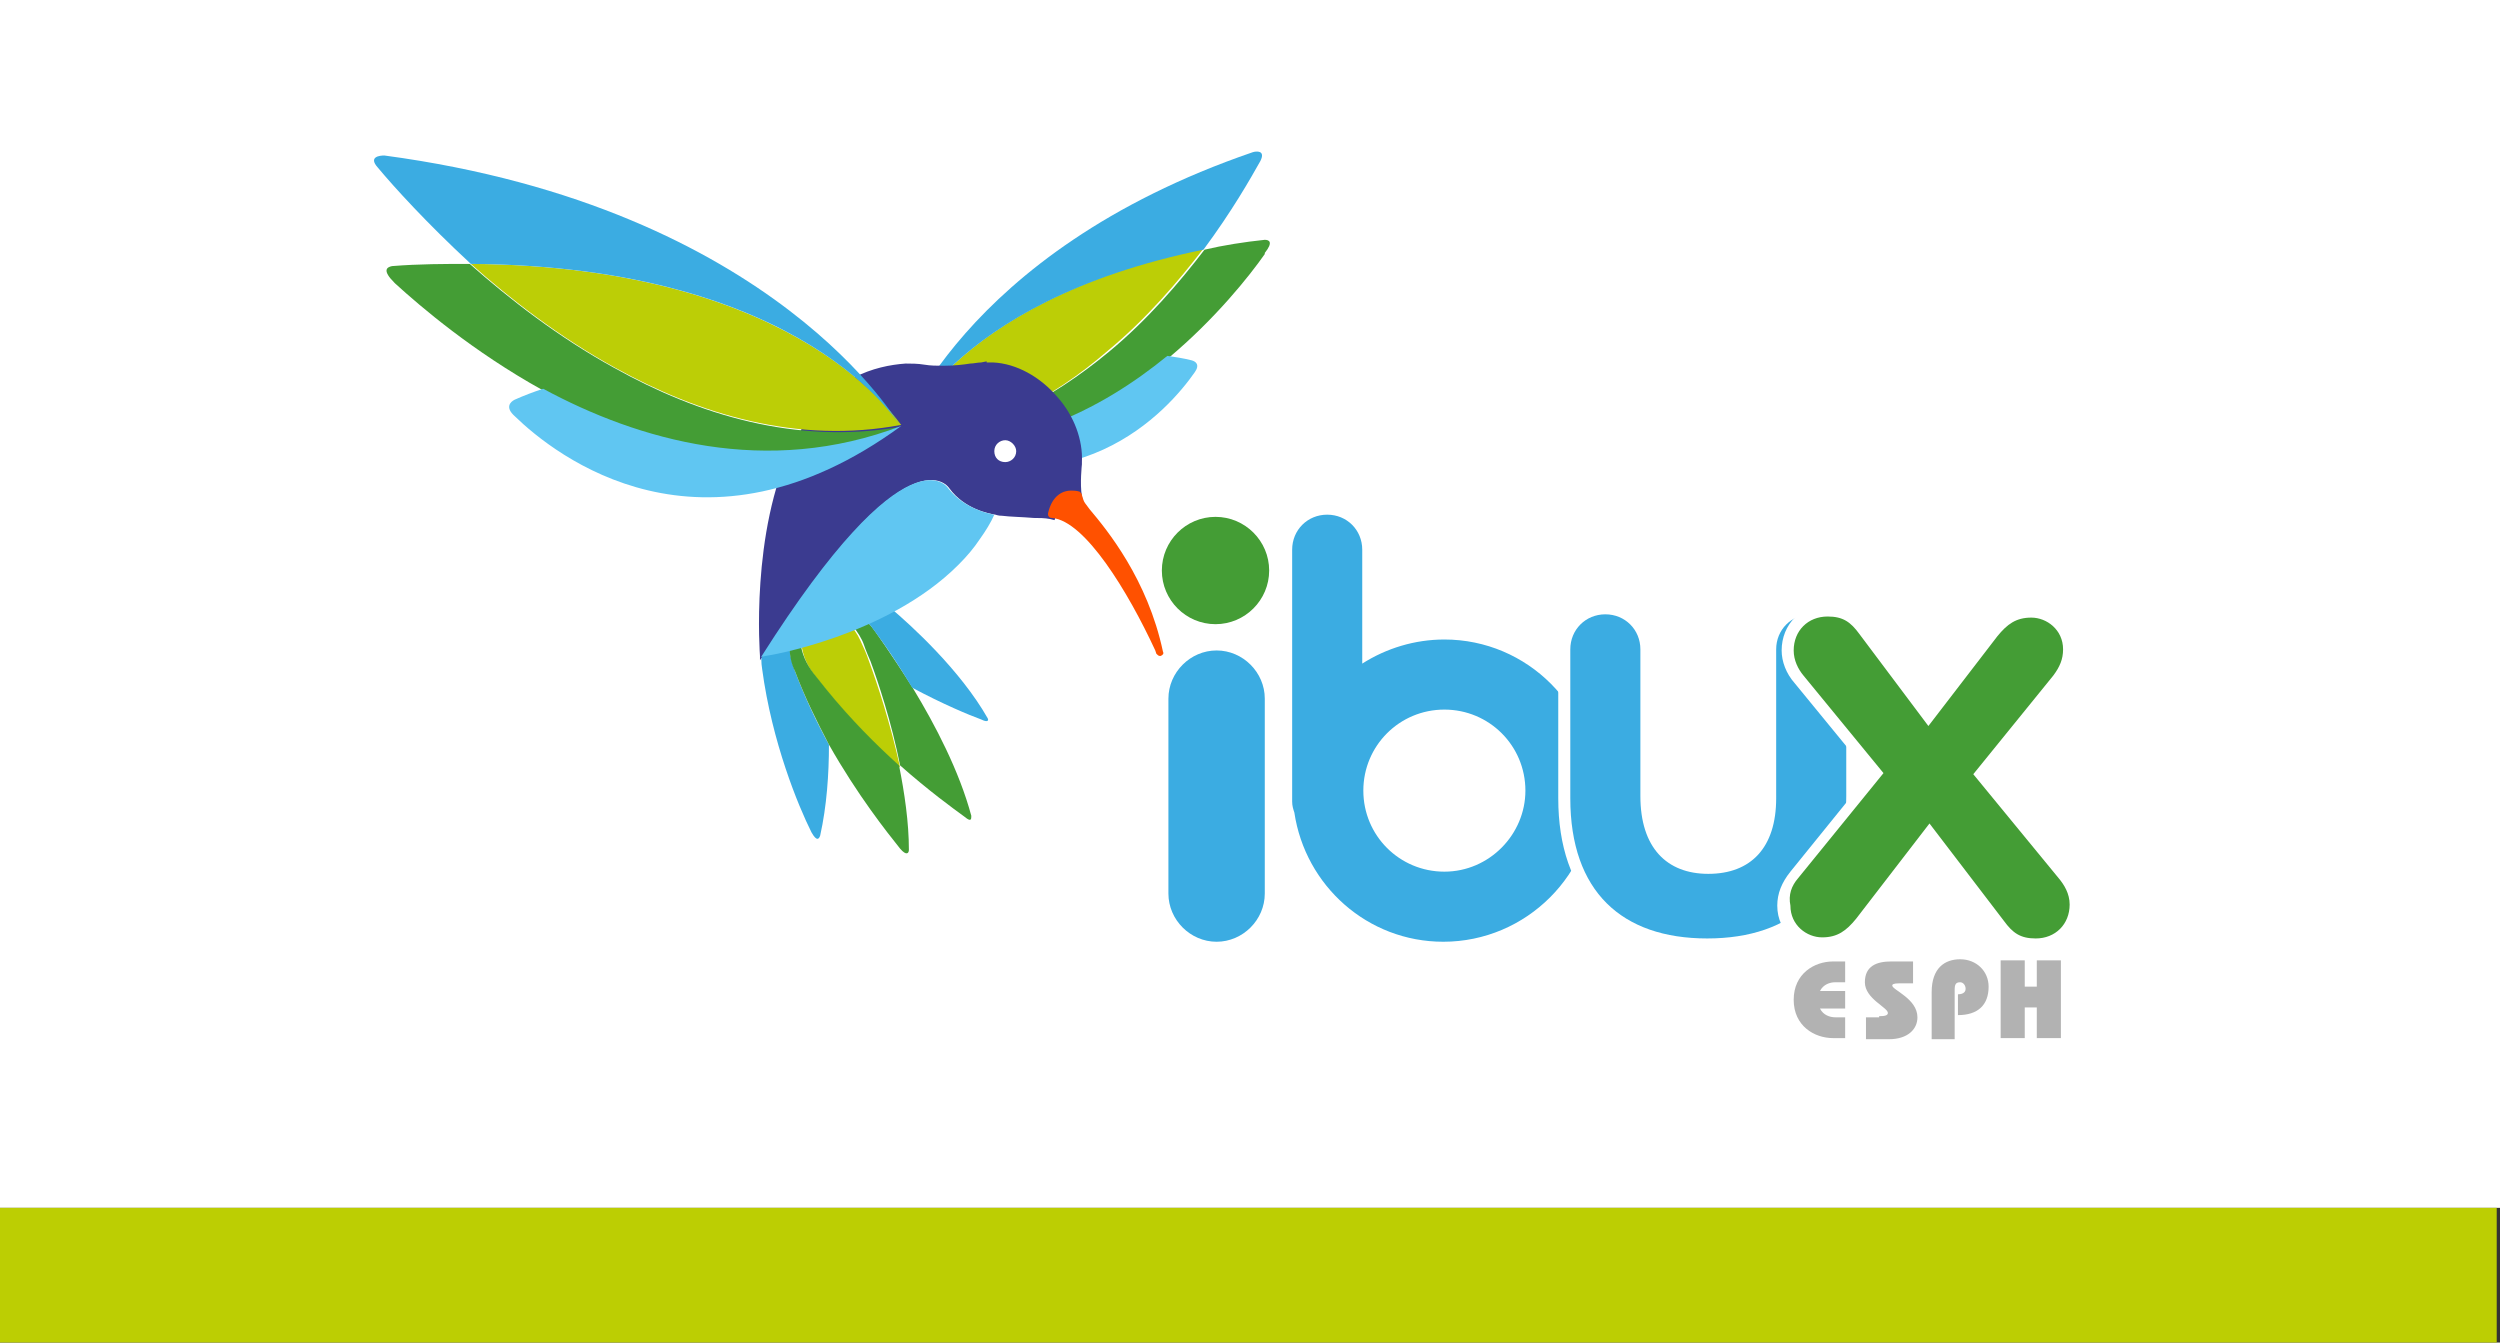 <?xml version="1.0" encoding="utf-8"?>
<!-- Generator: Adobe Illustrator 22.0.0, SVG Export Plug-In . SVG Version: 6.00 Build 0)  -->
<svg version="1.1" id="Layer_1" xmlns="http://www.w3.org/2000/svg" xmlns:xlink="http://www.w3.org/1999/xlink" x="0px" y="0px"
	 viewBox="0 0 228.3 122.6" style="enable-background:new 0 0 228.3 122.6;" xml:space="preserve">
<rect x="0" y="0" width="228.3" height="122.6" fill="#333333" stroke="none"/>
<style type="text/css">
	.st0{fill:#FFFFFF;}
	.st1{fill:#BCCE06;}
	.st2{fill:#449D35;}
	.st3{fill:#3BACE2;}
	.st4{fill:#60C6F2;}
	.st5{fill:#FFEB00;}
	.st6{fill:#3B3B90;}
	.st7{fill:#FF5100;}
	.st8{fill:#B2B2B2;}
	.st9{fill:#BCCE03;}
</style>
<g>
	<rect class="st0" width="228.3" height="110.3"/>
	<g>
		<path class="st1" d="M109.9,22.7c-2.3,3-5.2,6.4-8.7,9.3C96,36.5,89.6,40,82,40.1C82,40.1,86.4,27.6,109.9,22.7"/>
		<path class="st2" d="M101.3,32.1c3.5-2.9,6.4-6.3,8.7-9.3c1.7-0.4,3.6-0.7,5.5-0.9c0.4,0,0.8,0.2,0,1.2c0,0,0,0,0,0.1
			c-1.4,2-4.5,5.9-8.8,9.5c-6,5-14.5,9.4-24.6,7.6C89.6,40,96,36.5,101.3,32.1"/>
		<path class="st3" d="M114.4,13.9c0.3-0.1,1.2-0.2,0.7,0.8c-0.9,1.6-2.6,4.6-5.2,8.1C86.4,27.6,82,40.1,82,40.1
			S87.6,23.1,114.4,13.9"/>
		<path class="st4" d="M106.6,32.5c0.7,0.1,1.4,0.2,2.2,0.4c0.4,0.1,0.8,0.4,0.3,1.1c-2.3,3.3-11,13.5-27,6.1
			C92.1,41.9,100.6,37.4,106.6,32.5"/>
		<path class="st1" d="M79.4,60.5c-0.3-0.9-0.6-1.5-0.6-1.5c-0.3-0.7-0.6-1.3-1-1.7c-0.1,0-0.1,0.1-0.2,0.1
			c-0.3,0.1-0.6,0.2-0.8,0.3c-0.1,0.1-0.3,0.1-0.4,0.2c-0.1,0-0.2,0.1-0.3,0.1c-0.3,0.1-0.6,0.2-0.8,0.3c-0.2,0.1-0.4,0.1-0.6,0.2
			c0,0-0.1,0-0.1,0c-0.1,0-0.2,0-0.2,0.1c-0.3,0.1-0.6,0.2-0.9,0.3c-0.1,0-0.1,0-0.2,0c0,0-0.1,0-0.1,0c0.1,0.9,0.5,1.9,1.2,2.8
			c0.4,0.5,0.8,1,1.2,1.5c2.2,2.7,4.5,5,6.6,6.9C81.3,66,80.1,62.4,79.4,60.5"/>
		<path class="st3" d="M74.9,76.3c0.6-2.7,0.8-5.6,0.8-8.3c-1.1-2-2.2-4.3-3.1-6.7c-0.3-0.8-0.5-1.6-0.5-2.4c0,0,0.1,0,0.1,0
			c-1.6,0.4-2.6,0.6-2.6,0.6s0,0,0-0.1c-0.1,0.5-0.1,1.1,0,1.7c0.9,6.7,3.3,12.5,4.5,14.9C74.6,76.9,74.8,76.6,74.9,76.3"/>
		<path class="st2" d="M83,77.6c0-2.5-0.4-5.2-0.9-7.7c-2.1-1.9-4.4-4.2-6.6-6.9c-0.4-0.5-0.8-1-1.2-1.5c-0.7-0.9-1.1-1.9-1.2-2.8
			c0,0,0.1,0,0.1,0c0,0-0.1,0-0.1,0c-0.3,0.1-0.6,0.2-0.9,0.2c0,0-0.1,0-0.1,0c0,0.8,0.1,1.6,0.5,2.4c0.9,2.4,2,4.6,3.1,6.7
			c2.6,4.6,5.3,8,6.5,9.5C82.8,78.2,83,77.9,83,77.6"/>
		<path class="st2" d="M88.7,74.5c-1.1-4.1-3.3-8.3-5.3-11.6c-2-3.2-3.6-5.4-3.6-5.4c-0.2-0.3-0.5-0.6-0.7-0.8c-0.1,0-0.1,0-0.2,0.1
			c-0.1,0.1-0.2,0.1-0.3,0.1c-0.3,0.1-0.6,0.3-0.9,0.4c0.1,0,0.1-0.1,0.2-0.1c0.4,0.5,0.8,1.1,1,1.7c0,0,0.2,0.6,0.6,1.5
			c0.7,1.9,1.9,5.5,2.7,9.5c2.6,2.3,4.8,3.9,5.9,4.7C88.7,75.1,88.7,74.8,88.7,74.5"/>
		<path class="st3" d="M90.2,65.6c-2.5-4.4-7-8.5-8.9-10.1c-0.8,0.5-1.7,0.8-2.5,1.2c0.1,0,0.1,0,0.2-0.1c0.3,0.3,0.5,0.5,0.7,0.8
			c0,0,1.7,2.2,3.6,5.4c2.8,1.5,5.2,2.5,6.3,2.9C90.2,66,90.3,65.8,90.2,65.6"/>
		<path class="st2" d="M87.7,33.5c-0.2,0-0.4,0-0.6,0C87.3,33.5,87.5,33.5,87.7,33.5"/>
		<path class="st2" d="M86.7,33.5c-0.2,0-0.4,0-0.6,0C86.2,33.5,86.4,33.5,86.7,33.5"/>
		<path class="st2" d="M88.8,33.4c-0.2,0-0.5,0.1-0.8,0.1C88.3,33.4,88.6,33.4,88.8,33.4"/>
		<path class="st2" d="M91.1,33.3c-0.2,0-0.5-0.1-0.7-0.1C90.6,33.3,90.9,33.3,91.1,33.3"/>
		<path class="st2" d="M85.6,33.5C85.6,33.5,85.6,33.5,85.6,33.5C85.6,33.5,85.6,33.5,85.6,33.5C85.6,33.5,85.6,33.5,85.6,33.5"/>
		<path class="st5" d="M93.3,34c-0.7-0.3-1.4-0.5-2.1-0.6C91.8,33.4,92.6,33.6,93.3,34"/>
		<path class="st5" d="M86,33.5c-0.1,0-0.3,0-0.4,0C85.7,33.5,85.9,33.5,86,33.5"/>
		<path class="st5" d="M87.1,33.5c-0.1,0-0.3,0-0.4,0C86.8,33.5,86.9,33.5,87.1,33.5"/>
		<path class="st5" d="M88,33.5c-0.1,0-0.2,0-0.3,0C87.8,33.5,87.9,33.5,88,33.5"/>
		<path class="st6" d="M86.7,44.6c1.4,1.9,3.6,2.3,4.2,2.4c0.3,0.1,0.5,0.1,0.6,0.1c0.8,0.1,1.7,0.1,2.9,0.2c0.5,0,1,0,1.5,0.1
			l0.4,0.1l0.1-0.3c0.3-1.3,1-1.8,2-1.5l0.5,0.2l-0.1-0.6c-0.2-1.1,0-2.9,0-2.9l0-0.2l0,0c0.1-2-0.7-4.2-2.2-5.9
			c-1.6-1.9-3.8-3.1-5.9-3.2l-0.5,0c0,0,0,0-0.1,0l0-0.1l-0.5,0.1c-0.3,0-0.7,0.1-1,0.1c-0.6,0.1-1.5,0.2-2.4,0.2
			c-0.7,0-1.2,0-1.8-0.1c-0.6-0.1-1.2-0.1-1.7-0.1c-2.8,0.2-6.7,1.3-9.4,5.8c-0.3,0.5-0.6,1.1-0.9,1.6c-3.9,8-3,19.2-3,19.3l0,0.4
			C83.1,38.6,86.7,44.6,86.7,44.6"/>
		<path class="st4" d="M87.5,51.6c0.8-0.8,1.4-1.5,2-2.4c0.5-0.7,1-1.5,1.3-2.2c-0.6-0.1-2.8-0.6-4.2-2.4c0,0-3.6-5.9-17.1,15.4
			l0.4-0.1C70.1,59.9,81,58.1,87.5,51.6"/>
		<path class="st0" d="M92.8,41.2c0,0.6-0.5,1-1,1c-0.6,0-1-0.4-1-1c0-0.6,0.5-1,1-1C92.3,40.2,92.8,40.7,92.8,41.2"/>
		<path class="st7" d="M99.5,46.5c-0.2-0.3-0.4-0.5-0.5-0.7c0,0-0.1-0.2-0.2-0.6c0-0.1-0.1-0.2-0.2-0.3c-0.3-0.1-0.6-0.1-0.8-0.1
			c-0.6,0-1.7,0.3-2.1,2.1c0,0.1,0,0.2,0.1,0.3c0.1,0.1,0.2,0.1,0.3,0.1c3,0.3,6.9,6.7,9.4,12.1l0.1,0.3c0.1,0.1,0.2,0.2,0.3,0.2
			c0,0,0.1,0,0.1,0c0.2-0.1,0.3-0.2,0.2-0.4C104.8,52.9,101.1,48.4,99.5,46.5"/>
		<path class="st1" d="M43,24.1c3.6,3.2,8.1,6.7,13.2,9.5c7.6,4.2,16.6,7,26.1,5.2C82.2,38.9,73.5,24.3,43,24.1"/>
		<path class="st2" d="M56.1,33.6c-5.1-2.8-9.6-6.3-13.2-9.5c-2.3,0-4.6,0-7.1,0.2c-0.5,0.1-0.9,0.4,0.2,1.5c0,0,0,0,0.1,0.1
			c2.3,2.1,7.1,6.2,13.4,9.7c8.7,4.7,20.4,8.2,32.6,3.4C72.7,40.6,63.8,37.9,56.1,33.6"/>
		<path class="st3" d="M35.1,14.2c-0.4,0-1.5,0.1-0.6,1.1c1.5,1.8,4.5,5.1,8.5,8.8c30.6,0.2,39.2,14.8,39.2,14.8S70.9,19,35.1,14.2"
			/>
		<path class="st4" d="M49.6,35.5c-0.9,0.3-1.7,0.6-2.6,1c-0.4,0.2-0.9,0.7,0,1.5c3.7,3.6,17.1,14.2,35.3,0.9
			C70,43.6,58.3,40.2,49.6,35.5"/>
		<path class="st3" d="M131.9,79.6c-4.1,0-7.4-3.3-7.4-7.4c0-4.1,3.3-7.4,7.4-7.4c4.1,0,7.4,3.3,7.4,7.4
			C139.3,76.2,136,79.6,131.9,79.6 M131.9,58.4c-2.7,0-5.3,0.8-7.5,2.2V50.2c0-1.8-1.4-3.2-3.2-3.2c-1.8,0-3.2,1.4-3.2,3.2v23
			c0,0.4,0.1,0.7,0.2,1c1,6.7,6.7,11.8,13.6,11.8c7.6,0,13.8-6.2,13.8-13.8C145.7,64.6,139.5,58.4,131.9,58.4"/>
		<path class="st0" d="M165.4,55.1c-2.4,0-4.2,1.9-4.2,4.2v13.6c0,2.7-0.9,5.9-5.2,5.9c-4.3,0-5.2-3.3-5.2-6.1V59.3
			c0-2.4-1.9-4.2-4.2-4.2c-2.4,0-4.3,1.9-4.3,4.2v13.6c0,8.8,4.9,13.9,13.6,13.9c8.7,0,13.7-5.1,13.7-14.1V59.3
			C169.6,56.9,167.7,55.1,165.4,55.1"/>
		<path class="st3" d="M143.4,72.9V59.3c0-1.8,1.4-3.2,3.2-3.2c1.8,0,3.2,1.4,3.2,3.2v13.4c0,4.7,2.4,7.1,6.2,7.1
			c3.9,0,6.2-2.4,6.2-6.9V59.3c0-1.8,1.4-3.2,3.2-3.2c1.8,0,3.2,1.4,3.2,3.2v13.4c0,8.7-4.9,13-12.7,13
			C148.1,85.7,143.4,81.4,143.4,72.9"/>
		<path class="st0" d="M188.7,79.4l-7.2-8.8l6.8-8.3c0.8-1,1.2-2,1.2-3.1c0-2.5-2.1-4-4-4c-2,0-3.1,1-3.9,2.2l-5.4,7.1l-5.5-7.3
			c-0.7-1-1.8-2-3.8-2c-2.4,0-4.2,1.8-4.2,4.2c0,1,0.4,2.1,1.2,3l6.8,8.3l-7.2,8.9c-0.8,1-1.2,2-1.2,3.1c0,2.5,2.1,4,4,4
			c2,0,3.1-1,3.9-2.2l5.8-7.6l5.9,7.7c0.7,1,1.8,2,3.8,2c2.4,0,4.2-1.8,4.2-4.2C189.8,81.4,189.4,80.3,188.7,79.4"/>
		<path class="st2" d="M164.2,80.2l7.8-9.6l-7.3-8.9c-0.5-0.6-0.9-1.4-0.9-2.3c0-1.8,1.3-3.1,3.1-3.1c1.4,0,2.1,0.5,2.9,1.6l6.3,8.4
			l6.3-8.2c0.9-1.1,1.7-1.7,3.1-1.7c1.4,0,2.9,1.1,2.9,2.9c0,0.9-0.3,1.6-0.9,2.4l-7.3,9l7.8,9.5c0.5,0.6,1,1.4,1,2.4
			c0,1.8-1.3,3.1-3.1,3.1c-1.4,0-2.1-0.5-2.9-1.6l-6.8-8.9l-6.7,8.7c-0.9,1.1-1.7,1.7-3.1,1.7c-1.4,0-2.9-1.1-2.9-2.9
			C163.3,81.7,163.6,80.9,164.2,80.2"/>
		<path class="st3" d="M115.5,81.6c0,2.4-2,4.4-4.4,4.4c-2.4,0-4.4-2-4.4-4.4V63.8c0-2.4,2-4.4,4.4-4.4c2.4,0,4.4,2,4.4,4.4V81.6z"
			/>
		<path class="st2" d="M115.9,52.1c0,2.7-2.2,4.9-4.9,4.9c-2.7,0-4.9-2.2-4.9-4.9c0-2.7,2.2-4.9,4.9-4.9
			C113.7,47.2,115.9,49.4,115.9,52.1"/>
		<path class="st8" d="M168.5,92.1h-2.3c0.3,0.6,0.9,0.8,1.4,0.8h0.9v1.9h-1.1c-1.7,0-3.6-1.1-3.6-3.5c0-2.4,1.9-3.5,3.6-3.5h1.1
			v1.9h-0.9c-0.5,0-1.1,0.2-1.4,0.8h2.3V92.1z"/>
		<path class="st8" d="M171.6,92.8c0.6,0,0.8-0.1,0.8-0.3c0-0.5-2.1-1.3-2.1-2.8c0-1.5,1.1-1.9,2.4-1.9h2v2h-1.3
			c-0.5,0-0.6,0.1-0.6,0.2c0,0.4,2.3,1.2,2.3,2.9c0,1.1-0.9,2-2.6,2h-2.1v-2H171.6z"/>
		<path class="st8" d="M176.4,94.8v-4.2c0-2.2,1.2-3,2.6-3c1.5,0,2.6,1.1,2.6,2.5c0,1.7-1,2.6-2.8,2.6v-1.9c0.3,0,0.7-0.1,0.7-0.5
			c0-0.3-0.2-0.6-0.5-0.6c-0.4,0-0.5,0.2-0.5,0.7v4.5H176.4z"/>
		<polygon class="st8" points="182.7,94.8 182.7,87.7 184.9,87.7 184.9,90.1 186,90.1 186,87.7 188.2,87.7 188.2,94.8 186,94.8 
			186,92 184.9,92 184.9,94.8 		"/>
	</g>
	<rect y="110.3" class="st9" width="228" height="12.3"/>
</g>
</svg>
